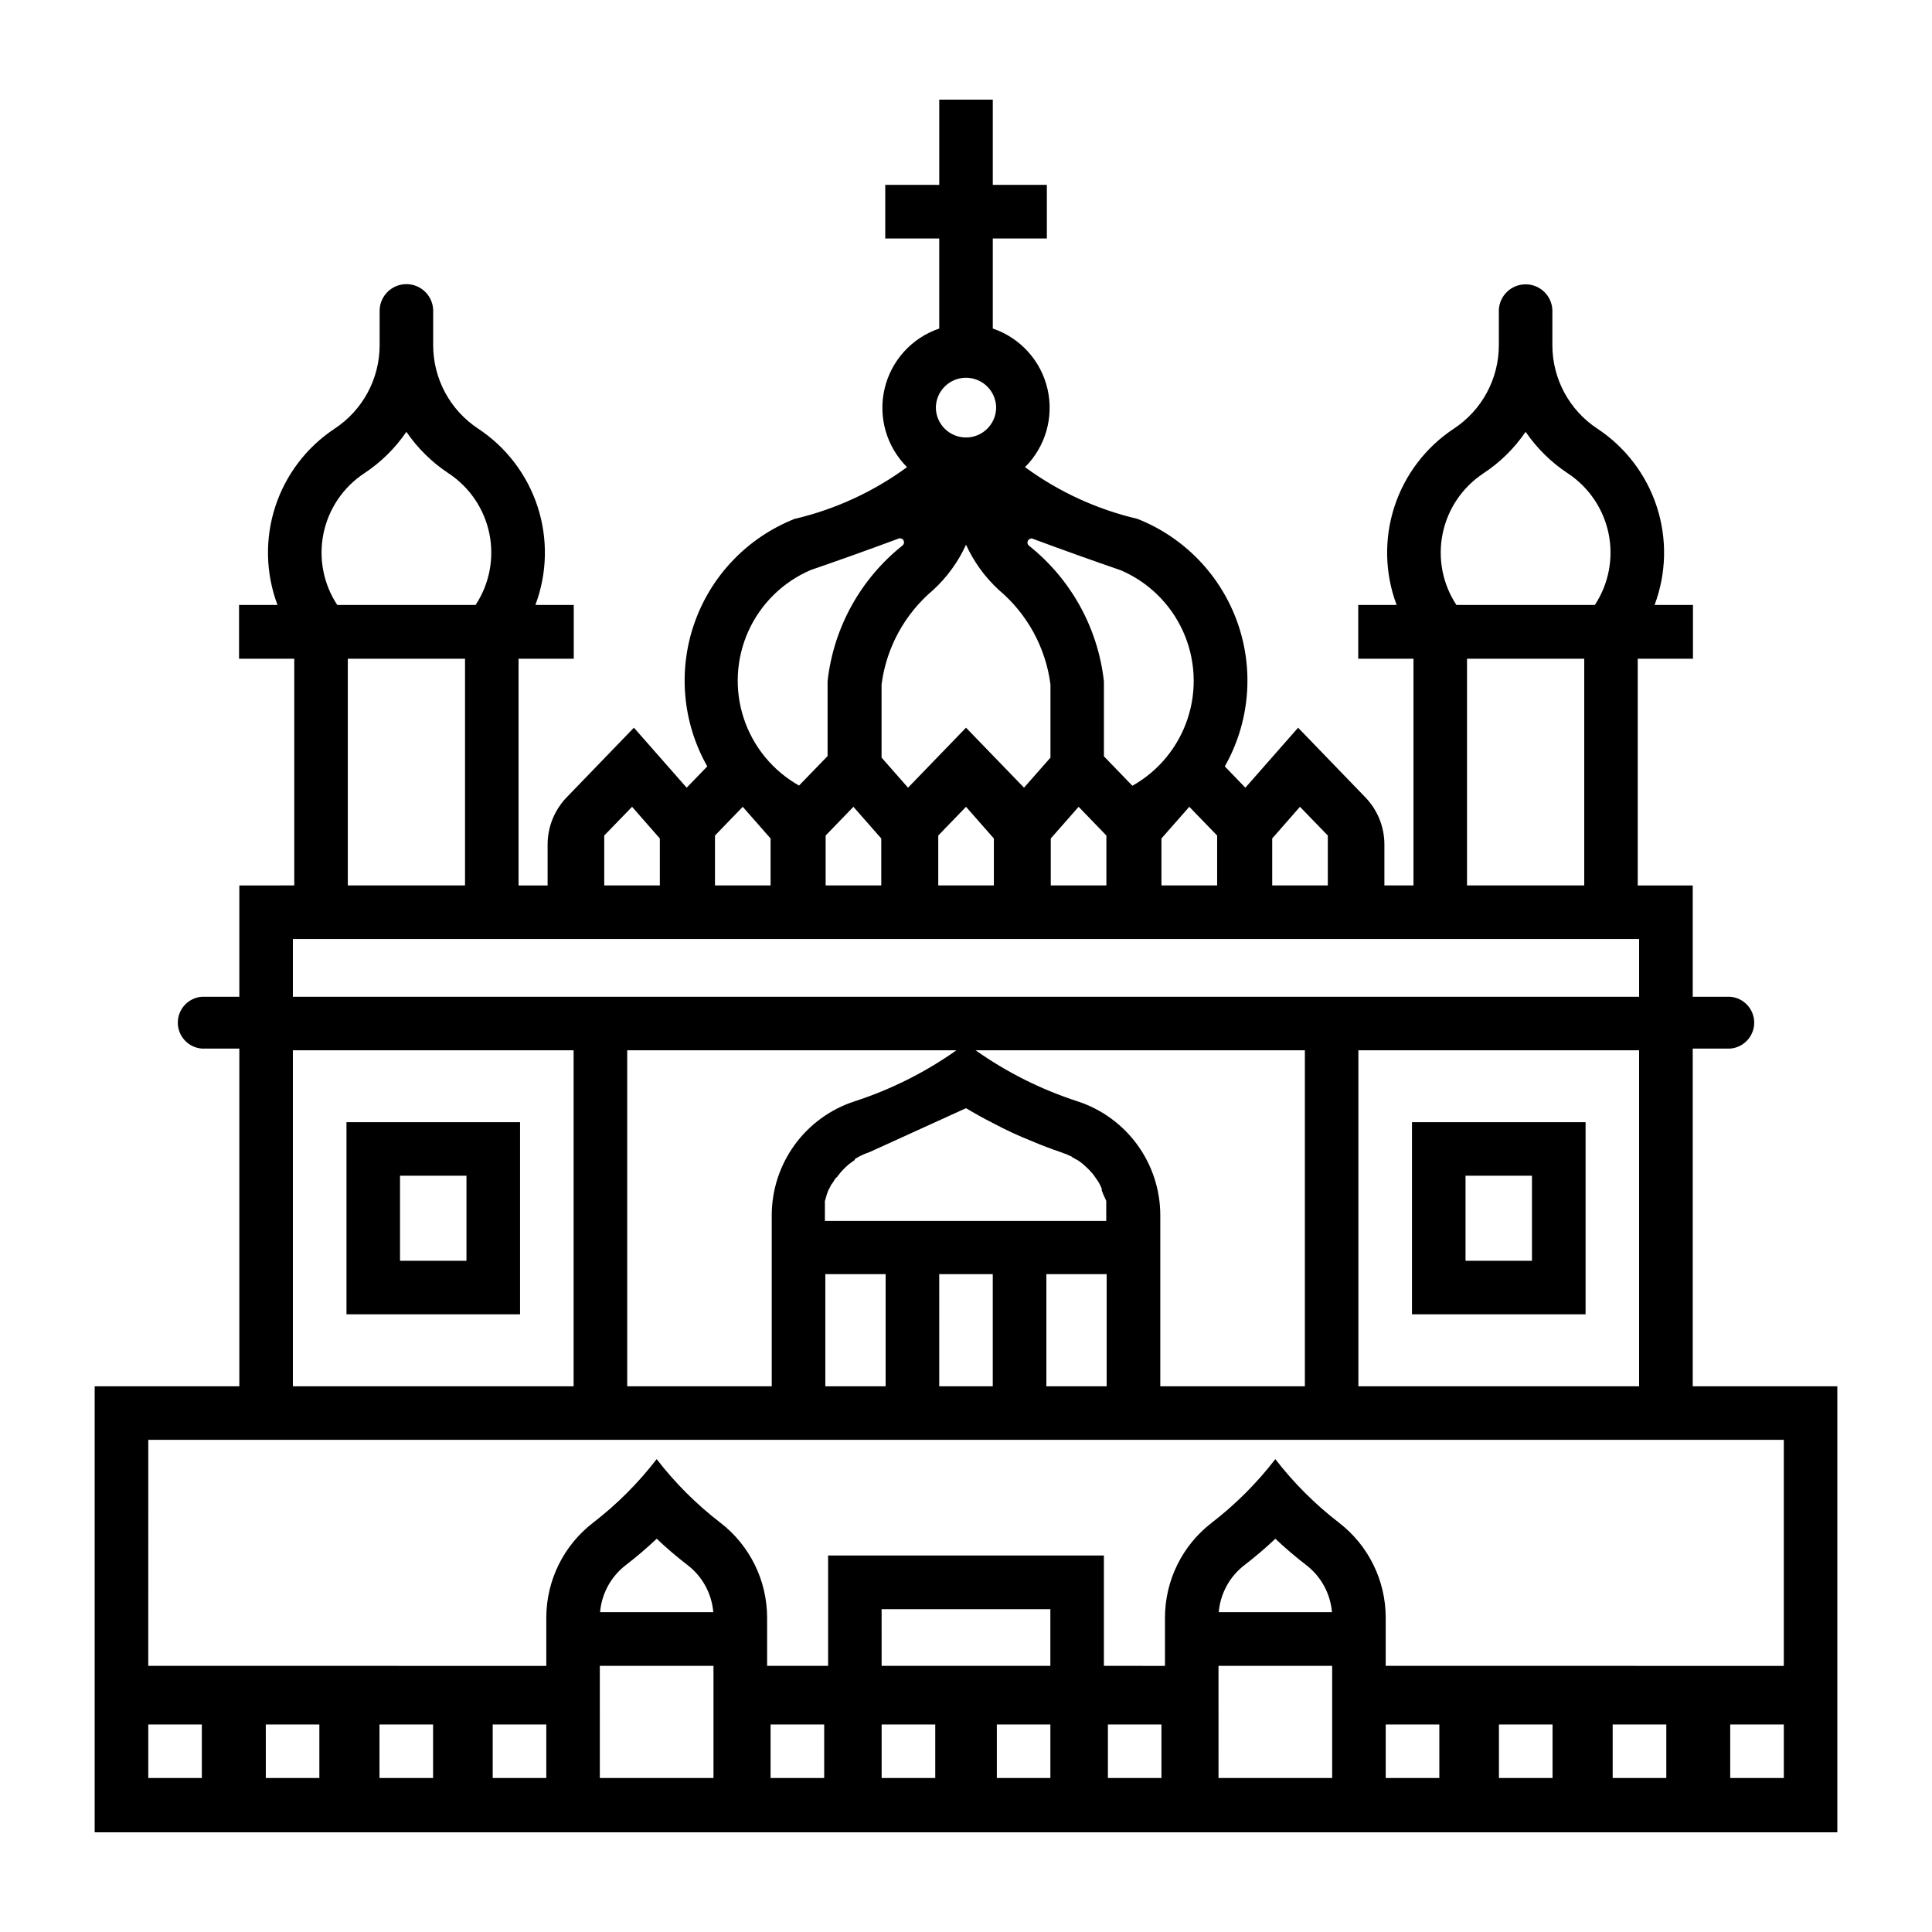<?xml version="1.0" encoding="UTF-8"?>
<!-- Uploaded to: ICON Repo, www.svgrepo.com, Generator: ICON Repo Mixer Tools -->
<svg fill="#000000" width="800px" height="800px" version="1.1" viewBox="144 144 512 512" xmlns="http://www.w3.org/2000/svg">
 <g>
  <path d="m392.91 170.41v22.586l-14.312-0.004v14.207h14.309v23.867h0.004c-7.273 2.461-12.758 8.508-14.496 15.988-1.738 7.477 0.516 15.324 5.957 20.742-8.91 6.531-19.047 11.195-29.801 13.715-12.402 4.91-22.07 14.949-26.508 27.527s-3.207 26.461 3.371 38.062l-5.461 5.644-13.98-15.898-17.812 18.445-0.004 0.004c-3.242 3.359-5.055 7.848-5.055 12.516v10.844h-7.703v-60.086h14.633v-14.246l-10.168-0.004c3.141-8.355 3.352-17.535 0.59-26.027-2.758-8.492-8.32-15.793-15.777-20.707-7.426-4.898-11.898-13.199-11.902-22.098v-9.336c-0.129-3.82-3.269-6.852-7.094-6.852-3.824 0-6.961 3.031-7.094 6.852v9.336c-0.004 8.898-4.477 17.199-11.902 22.098-7.453 4.918-13.008 12.223-15.766 20.711-2.754 8.492-2.543 17.668 0.602 26.023h-10.191v14.246h14.633v60.086l-14.555 0.004v29.492h-9.902c-3.606 0.254-6.402 3.254-6.402 6.867 0 3.617 2.797 6.617 6.402 6.871h9.902v89.5h-38.336v118.2h461.82v-118.2h-38.32v-89.5h9.887c3.606-0.254 6.402-3.254 6.402-6.871 0-3.613-2.797-6.613-6.402-6.867h-9.887v-29.492h-14.574v-60.086h14.637v-14.246h-10.172v-0.004c3.141-8.355 3.352-17.535 0.59-26.027-2.758-8.492-8.32-15.793-15.777-20.707-7.426-4.898-11.898-13.199-11.902-22.098v-9.336c-0.156-3.801-3.285-6.801-7.09-6.801-3.809 0-6.934 3-7.094 6.801v9.336c-0.004 8.898-4.477 17.199-11.902 22.098-7.457 4.914-13.02 12.215-15.777 20.707-2.758 8.492-2.551 17.672 0.59 26.027h-10.172v14.246h14.637v60.086h-7.707v-10.844 0.004c0.004-4.668-1.809-9.156-5.051-12.516l-17.816-18.445-13.98 15.898-5.441-5.644-0.004-0.004c6.578-11.602 7.809-25.484 3.375-38.062-4.438-12.578-14.105-22.617-26.508-27.527-10.762-2.516-20.902-7.184-29.816-13.715 5.438-5.418 7.691-13.266 5.953-20.742-1.738-7.481-7.223-13.527-14.492-15.988v-23.867h14.328v-14.207h-14.328v-22.586zm6.867 73.703v-0.004c2.152-0.059 4.242 0.75 5.789 2.254 1.547 1.5 2.422 3.562 2.426 5.719-0.074 4.359-3.629 7.856-7.988 7.856-4.363 0-7.918-3.496-7.992-7.856 0.008-4.32 3.449-7.848 7.766-7.973zm-148.08 14.328c2.981 4.359 6.781 8.098 11.191 11.004 5.57 3.68 9.453 9.418 10.793 15.957 1.34 6.543 0.031 13.344-3.641 18.918h-36.668c-3.672-5.57-4.984-12.371-3.648-18.91 1.336-6.539 5.215-12.281 10.781-15.965 4.41-2.906 8.211-6.644 11.191-11.004zm296.61 0c2.981 4.359 6.781 8.098 11.188 11.004 5.57 3.68 9.453 9.418 10.797 15.957 1.34 6.539 0.031 13.344-3.641 18.918h-36.691c-3.672-5.574-4.981-12.379-3.637-18.918 1.34-6.539 5.223-12.277 10.793-15.957 4.41-2.906 8.211-6.644 11.191-11.004zm-165.85 28.23c0.465-0.031 0.891 0.25 1.055 0.684 0.164 0.438 0.023 0.926-0.344 1.211-11.137 8.867-18.281 21.809-19.852 35.953v19.852l-7.562 7.805v0.004c-6.949-3.91-12.18-10.281-14.664-17.859-2.484-7.574-2.039-15.805 1.242-23.07 3.285-7.266 9.172-13.039 16.5-16.18 7.797-2.688 15.566-5.465 23.297-8.34 0.121-0.062 0.258-0.105 0.395-0.117zm34.832 0c0.148 0.008 0.297 0.047 0.434 0.117 7.731 2.871 15.496 5.652 23.293 8.336 7.328 3.144 13.215 8.914 16.5 16.18 3.281 7.266 3.727 15.5 1.242 23.074-2.484 7.578-7.715 13.949-14.664 17.859l-7.543-7.809v-19.852c-1.574-14.148-8.719-27.09-19.855-35.957-0.344-0.266-0.488-0.715-0.367-1.133 0.121-0.418 0.488-0.719 0.922-0.758zm-17.285 1.691v-0.004c2.078 4.555 5.051 8.645 8.746 12.027 7.504 6.332 12.367 15.246 13.633 24.988v19.402l-7.008 7.969-15.371-15.898-15.367 15.898-7.012-7.969v-19.402c1.266-9.738 6.129-18.652 13.637-24.988 3.691-3.383 6.664-7.469 8.742-12.023zm-163.83 30.207 31.062-0.004v60.086h-31.062zm296.6 0 31.066-0.004v60.086h-31.066zm-221.27 39.238 7.359 8.398v12.445h-14.734v-13.227zm29.332 0 7.375 8.398v12.445h-14.734v-13.227zm29.328 0 7.379 8.398 0.004 12.445h-14.742v-13.227zm29.84 0 7.379 8.398v12.445h-14.734v-13.227zm29.844 0 7.356 7.621v13.223h-14.738v-12.453zm29.328 0 7.379 7.621v13.223h-14.758v-12.453zm29.328 0 7.379 7.621v13.223h-14.734v-12.453zm-266.89 35.035h356.77v15.309l-356.77-0.004zm0 29.492h74.395v89.051l-74.395-0.004zm88.602 0h87.254l0.004-0.004c-8.258 5.836-17.348 10.391-26.965 13.516-6.387 2.066-11.957 6.106-15.91 11.539-3.949 5.43-6.078 11.973-6.082 18.688v45.309h-38.297zm92.312 0h87.277v89.051l-38.316-0.004v-45.309c0-6.715-2.133-13.258-6.082-18.688-3.953-5.434-9.52-9.473-15.91-11.539-9.617-3.125-18.707-7.68-26.969-13.516zm101.46 0h74.391v89.051l-74.391-0.004zm-103.99 15.348v-0.004c2.312 1.387 4.672 2.691 7.074 3.914 1.703 0.906 3.43 1.766 5.176 2.586 1.723 0.789 3.461 1.539 5.219 2.246 2.519 1.062 5.074 2.035 7.664 2.914 0.32 0.109 0.637 0.23 0.945 0.359 0.133 0.035 0.266 0.074 0.395 0.117 0.375 0.156 0.742 0.328 1.105 0.512 0.133 0.039 0.262 0.078 0.395 0.117v0.121c0.402 0.207 0.797 0.43 1.184 0.668 0.133 0.062 0.262 0.129 0.395 0.195 0.363 0.238 0.719 0.488 1.062 0.75 0.16 0.129 0.32 0.262 0.477 0.398 0.242 0.207 0.477 0.426 0.707 0.645 0.203 0.18 0.398 0.363 0.594 0.555 0.215 0.215 0.426 0.438 0.629 0.664 0.219 0.23 0.43 0.469 0.633 0.711 0.148 0.203 0.293 0.406 0.434 0.613 0.207 0.273 0.402 0.555 0.594 0.84 0.133 0.188 0.266 0.375 0.391 0.57 0.168 0.285 0.324 0.578 0.477 0.875 0.152 0.316 0.297 0.637 0.434 0.961v0.277 0.238c0.141 0.324 0.273 0.652 0.395 0.984 0.137 0.281 0.27 0.566 0.395 0.855 0.137 0.297 0.27 0.594 0.395 0.898 0.004 0.215 0.004 0.43 0 0.645 0.012 0.375 0.012 0.746 0 1.121 0.004 0.227 0.004 0.449 0 0.676 0.02 0.484 0.02 0.969 0 1.449v1.406h-74.559v-1.406c-0.02-0.469-0.02-0.938 0-1.406-0.012-0.355-0.012-0.707 0-1.062-0.004-0.168-0.004-0.34 0-0.512-0.008-0.297-0.008-0.598 0-0.895 0.113-0.434 0.246-0.863 0.395-1.285v-0.121c0.141-0.453 0.297-0.902 0.473-1.344 0.125-0.254 0.258-0.504 0.395-0.75 0.125-0.266 0.258-0.531 0.395-0.793 0.129-0.172 0.258-0.344 0.395-0.512 0.234-0.41 0.484-0.812 0.75-1.203 0.129-0.105 0.262-0.211 0.395-0.316 0.199-0.285 0.41-0.562 0.629-0.836 0.191-0.242 0.391-0.48 0.594-0.711 0.227-0.25 0.465-0.492 0.707-0.73 0.133-0.133 0.262-0.266 0.395-0.395 0.281-0.27 0.57-0.527 0.871-0.773 0.18-0.141 0.363-0.273 0.551-0.406 0.32-0.25 0.648-0.484 0.984-0.711v-0.117-0.121c0.336-0.207 0.68-0.406 1.027-0.594 0.258-0.141 0.523-0.27 0.789-0.398 0.258-0.125 0.523-0.242 0.789-0.355 0.426-0.18 0.859-0.344 1.301-0.488zm-37.277 43.984 15.98-0.004v29.719h-15.98zm30.184 0h14.188v29.719l-14.184-0.004zm28.391 0h15.98v29.719l-15.977-0.004zm-238 43.902h433.43v59.906l-105.5-0.004v-12.762 0.004c0.004-9.867-4.574-19.176-12.391-25.191-6.324-4.863-11.988-10.52-16.859-16.836-4.859 6.312-10.52 11.973-16.832 16.836-7.824 6.012-12.414 15.32-12.414 25.191v12.762l-16.184-0.004v-29.25h-73.09v29.25h-16.164v-12.762 0.004c0-9.871-4.586-19.18-12.41-25.195-6.324-4.859-11.992-10.52-16.859-16.836-4.859 6.316-10.52 11.977-16.832 16.836-7.828 6.016-12.414 15.324-12.418 25.195v12.762l-105.48-0.004zm134.73 26.211h0.004c2.613 2.469 5.344 4.801 8.191 6.992 3.926 3.016 6.394 7.543 6.809 12.473h-30c0.414-4.93 2.887-9.457 6.809-12.473 2.848-2.191 5.582-4.523 8.191-6.992zm163.95 0h0.004c2.613 2.469 5.348 4.801 8.195 6.992 3.926 3.016 6.394 7.543 6.809 12.473h-30.004c0.414-4.93 2.887-9.457 6.809-12.473 2.848-2.191 5.582-4.523 8.191-6.992zm-104.34 18.668h44.719v15.023h-44.715zm-74.68 15.023h30.125v29.719h-30.121zm163.96 0h30.121v29.719h-30.117zm-283.62 15.531h14.191v14.184l-14.188 0.004zm31.145 0h14.191v14.184l-14.188 0.004zm30.125 0h14.207v14.184l-14.203 0.004zm30.004 0h14.203v14.184l-14.199 0.004zm73.641 0h14.207v14.184l-14.207 0.004zm29.434 0h14.207v14.184l-14.207 0.004zm30.531 0h14.188v14.184l-14.188 0.004zm29.434 0h14.188v14.184l-14.188 0.004zm73.621 0h14.207v14.184l-14.207 0.004zm30.004 0h14.207v14.184l-14.207 0.004zm30.145 0h14.207v14.184h-14.207zm31.145 0h14.207v14.184h-14.207z"/>
  <path d="m235.82 441.39v50.914h46v-50.914zm14.188 14.188h17.609v22.543h-17.609z"/>
  <path d="m518.19 441.39v50.914h46.004v-50.914zm14.188 14.188h17.609v22.543h-17.609z"/>
 </g>
</svg>